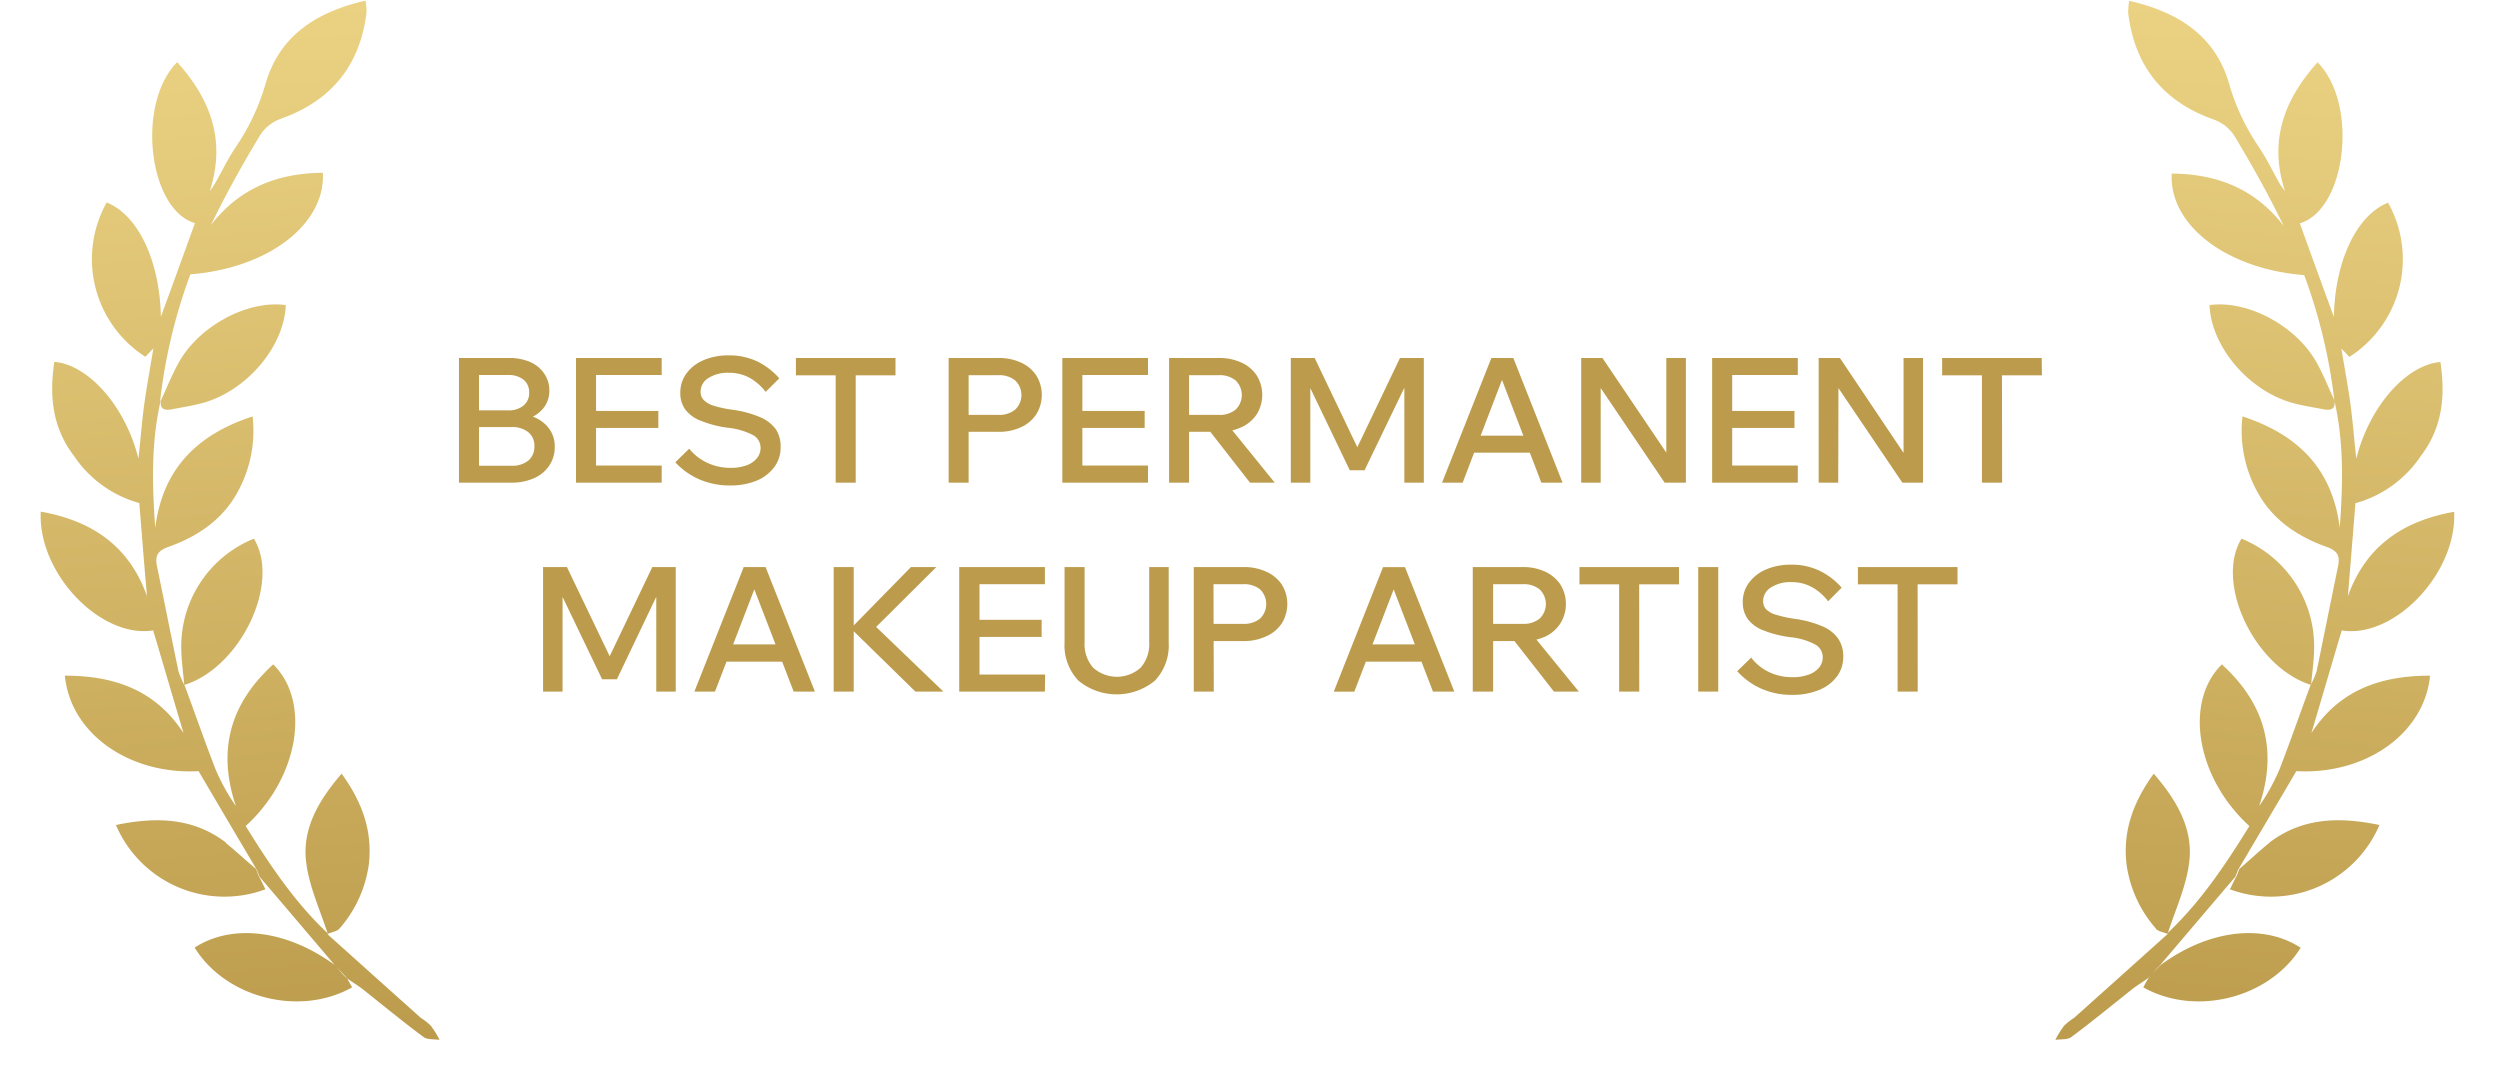 <?xml version="1.0" encoding="UTF-8"?> <svg xmlns="http://www.w3.org/2000/svg" xmlns:xlink="http://www.w3.org/1999/xlink" id="Layer_1" data-name="Layer 1" width="11.08cm" height="4.76cm" viewBox="0 0 314 135"><defs><linearGradient id="linear-gradient" x1="22.93" y1="133.43" x2="33.45" y2="2.85" gradientTransform="matrix(1, 0, 0, -1, 0, 135.28)" gradientUnits="userSpaceOnUse"><stop offset="0" stop-color="#ebd283"></stop><stop offset="1" stop-color="#bc9c4c"></stop></linearGradient><linearGradient id="linear-gradient-2" x1="290.45" y1="133.43" x2="279.93" y2="2.86" xlink:href="#linear-gradient"></linearGradient></defs><title>Makeup</title><path d="M20.08,50.34c-1.21,5.23-1.08,10.53-.69,16,.92-7.23,5.06-11.65,12.24-14a15.94,15.94,0,0,1-1.93,9.59c-1.9,3.44-5,5.5-8.61,6.8-1.42.49-1.75,1.15-1.47,2.48.91,4.39,1.78,8.78,2.69,13.17a10.34,10.34,0,0,0,.78,1.79l0,0c1.31,3.52,2.54,7.08,3.89,10.55a25.23,25.23,0,0,0,2.55,4.6c-2.36-7-.74-12.87,4.69-17.81,4.79,4.71,3.2,14.27-3.46,20.32,3,4.85,6.17,9.61,10.39,13.56H41q5.88,5.28,11.77,10.55a7.72,7.72,0,0,1,1.27,1,12.51,12.51,0,0,1,1.09,1.77c-.7-.11-1.54,0-2-.35-2.6-1.93-5.12-4-7.63-6-.59-.46-1.27-.87-1.91-1.32s-1-1.14-1.59-1.68c-3.16-3.71-6.33-7.45-9.5-11.16l-.33-.85c-2.43-4.1-4.85-8.2-7.33-12.42-8.61.48-16.09-4.64-16.81-12,6.25,0,11.4,1.82,14.92,7.22-1.29-4.32-2.53-8.59-3.82-12.91C12.56,80.29,4.62,72.09,5,64.31c6.51,1.16,11.14,4.37,13.36,10.63C18,71,17.7,67.08,17.39,63.23a14.5,14.5,0,0,1-8.23-5.95c-2.73-3.57-3.09-7.58-2.45-11.8,4.44.4,9,5.8,10.57,12.16.25-2.21.41-4.46.71-6.67s.74-4.61,1.17-7.17c-.47.46-.75.78-1,1.05a14.57,14.57,0,0,1-4.87-19.4c3.94,1.58,6.67,7.3,6.81,14.36,1.48-4,2.88-7.9,4.28-11.76-5.83-1.72-7.42-15-2.23-20.24,4.23,4.71,6.15,9.9,4.09,16.22a12.17,12.17,0,0,0,.68-1c.87-1.5,1.6-3.07,2.59-4.54a27.82,27.82,0,0,0,3.76-8c1.74-6,6.38-9,12.56-10.41a8.75,8.75,0,0,1,.12,1.51C45.14,8.1,41.65,12.63,35.2,14.92a5.14,5.14,0,0,0-2.58,2c-2.23,3.68-4.32,7.43-6.23,11.37,3.61-4.67,8.38-6.53,14.07-6.57.35,6.46-6.87,12-16.65,12.76A67.44,67.44,0,0,0,20,50.43ZM23,86.11c7.1-2.17,12.2-12.82,8.79-18.4a14.61,14.61,0,0,0-9.13,13.67c0,1.6.26,3.22.39,4.81C23,86.15,23,86.11,23,86.11Zm1.34,33c3.93,6.34,13.2,8.71,19.79,5-.2-.41-.45-.81-.65-1.17-.51-.55-1-1.14-1.59-1.69C35.84,116.86,29,116.06,24.3,119.14Zm-4.22-68.8c-.18,1,.32,1.32,1.25,1.16,1.43-.28,2.87-.49,4.25-.89,5.51-1.67,10-7.17,10.18-12.23-4.8-.67-11,2.65-13.53,7.36-.82,1.5-1.46,3.11-2.19,4.68C20,50.39,20.08,50.34,20.08,50.34Zm8.16,55.6c-4.15-3.16-8.82-3.25-13.83-2.21a14.83,14.83,0,0,0,18.8,8.08c-.3-.56-.57-1.18-.87-1.7-.1-.28-.21-.57-.32-.86C30.78,108.17,29.57,107,28.24,105.94Zm14.27,10.81a15.42,15.42,0,0,0,3.68-8c.51-4.21-.81-7.89-3.41-11.47-2.94,3.39-5,7-4.45,11.18.37,3,1.76,6,2.73,9h-.12C41.48,117.17,42.2,117.11,42.51,116.75Z" fill="url(#linear-gradient)"></path><path d="M293.3,50.34c1.21,5.23,1.08,10.53.68,16-.91-7.23-5.05-11.65-12.23-14a15.94,15.94,0,0,0,1.93,9.59c1.9,3.44,5,5.5,8.61,6.8,1.42.49,1.75,1.15,1.47,2.48-.91,4.39-1.78,8.78-2.69,13.17a11.17,11.17,0,0,1-.78,1.79l0,0c-1.31,3.52-2.54,7.08-3.89,10.55a25.23,25.23,0,0,1-2.55,4.6c2.36-7,.73-12.87-4.69-17.81-4.79,4.71-3.21,14.27,3.46,20.32-3,4.85-6.17,9.61-10.39,13.56h.13q-5.88,5.28-11.77,10.55a7.72,7.72,0,0,0-1.27,1,12.51,12.51,0,0,0-1.09,1.77c.69-.11,1.54,0,2-.35,2.59-1.93,5.12-4,7.63-6,.59-.46,1.27-.87,1.9-1.32s1-1.14,1.6-1.68c3.16-3.71,6.33-7.45,9.5-11.16l.33-.85c2.42-4.1,4.85-8.2,7.33-12.42,8.61.48,16.09-4.64,16.81-12-6.25,0-11.41,1.82-14.92,7.22,1.29-4.32,2.53-8.59,3.82-12.91,6.55,1.07,14.49-7.13,14.13-14.91-6.51,1.16-11.14,4.37-13.36,10.63.32-3.93.64-7.86.95-11.71a14.5,14.5,0,0,0,8.23-5.95c2.73-3.57,3.09-7.58,2.45-11.8-4.44.4-9,5.8-10.57,12.16-.25-2.21-.42-4.46-.71-6.67s-.74-4.61-1.17-7.17c.47.46.75.78,1,1.05a14.57,14.57,0,0,0,4.87-19.4c-3.94,1.58-6.67,7.3-6.81,14.36-1.48-4-2.88-7.9-4.28-11.76,5.83-1.72,7.42-15,2.23-20.24-4.23,4.71-6.15,9.9-4.09,16.22-.23-.36-.5-.67-.69-1-.86-1.5-1.59-3.07-2.58-4.54a27.56,27.56,0,0,1-3.76-8c-1.74-6-6.38-9-12.56-10.41a10,10,0,0,0-.13,1.51c.8,6.59,4.29,11.12,10.74,13.41a5.14,5.14,0,0,1,2.58,2c2.22,3.68,4.32,7.43,6.23,11.37-3.61-4.67-8.38-6.53-14.07-6.57-.35,6.46,6.87,12,16.65,12.76a67.93,67.93,0,0,1,3.81,15.93Zm-2.88,35.77c-7.1-2.17-12.2-12.82-8.79-18.4a14.63,14.63,0,0,1,9.13,13.67c0,1.6-.26,3.22-.39,4.81C290.37,86.15,290.42,86.11,290.42,86.11Zm-1.34,33c-3.93,6.34-13.2,8.71-19.79,5,.2-.41.44-.81.65-1.17.51-.55,1-1.14,1.59-1.69C277.54,116.86,284.36,116.06,289.08,119.14Zm4.22-68.8c.18,1-.32,1.32-1.25,1.16-1.43-.28-2.87-.49-4.25-.89-5.51-1.67-10-7.17-10.19-12.23,4.81-.67,11,2.65,13.54,7.36.82,1.5,1.46,3.11,2.19,4.68C293.39,50.39,293.3,50.34,293.3,50.34Zm-8.16,55.6c4.15-3.16,8.82-3.25,13.83-2.21a14.83,14.83,0,0,1-18.8,8.08c.3-.56.56-1.18.86-1.7l.33-.86C282.6,108.17,283.81,107,285.14,105.94Zm-14.27,10.81a15.42,15.42,0,0,1-3.68-8c-.52-4.21.81-7.89,3.41-11.47,2.94,3.39,5,7,4.45,11.18-.37,3-1.76,6-2.73,9h.12C271.9,117.17,271.18,117.11,270.87,116.75Z" fill="url(#linear-gradient-2)"></path><path d="M57.57,60.67V45h6.28a6.51,6.51,0,0,1,2.68.51A4.07,4.07,0,0,1,68.31,47a3.74,3.74,0,0,1,.62,2.14,3.52,3.52,0,0,1-.62,2,4.1,4.1,0,0,1-1.78,1.38,6.86,6.86,0,0,1-2.68.49H60.31v-1.1h3.85a7.28,7.28,0,0,1,2.87.53,4.38,4.38,0,0,1,1.9,1.48,3.76,3.76,0,0,1,.68,2.24,4.16,4.16,0,0,1-.68,2.35A4.43,4.43,0,0,1,67,60.11a6.93,6.93,0,0,1-2.87.56Zm2.52-2.13h4.07a3.19,3.19,0,0,0,2.12-.64,2.24,2.24,0,0,0,.77-1.81,2.17,2.17,0,0,0-.77-1.77,3.25,3.25,0,0,0-2.12-.64H59.87v-2.1h3.87a2.9,2.9,0,0,0,1.94-.6,2,2,0,0,0,.71-1.65,2,2,0,0,0-.71-1.61,3,3,0,0,0-1.94-.58H60.09Z" fill="#bc9c4c"></path><path d="M83.05,60.67H72.28V45H83.05v2.14H74.8V58.52h8.25Zm-.42-6.88h-8V51.65h8Z" fill="#bc9c4c"></path><path d="M84.76,58.11l1.75-1.71a6.23,6.23,0,0,0,1.41,1.29,6.82,6.82,0,0,0,1.77.83,7,7,0,0,0,2,.29,5.88,5.88,0,0,0,2-.31A3,3,0,0,0,95,57.62a2,2,0,0,0,.48-1.31,1.82,1.82,0,0,0-.91-1.6,8.88,8.88,0,0,0-3.18-.94A13.59,13.59,0,0,1,88,52.9,4.31,4.31,0,0,1,86,51.45a3.48,3.48,0,0,1-.61-2.06,4.05,4.05,0,0,1,.78-2.46,5.11,5.11,0,0,1,2.15-1.66,7.71,7.71,0,0,1,3.14-.6,8.15,8.15,0,0,1,3.64.78,8.71,8.71,0,0,1,2.73,2.11l-1.71,1.7a6.67,6.67,0,0,0-2-1.76,5.32,5.32,0,0,0-2.64-.64,4.48,4.48,0,0,0-2.54.65,2,2,0,0,0-1,1.75,1.41,1.41,0,0,0,.38,1A2.86,2.86,0,0,0,89.6,51a14.24,14.24,0,0,0,2.31.5,13.52,13.52,0,0,1,3.52.94,4.7,4.7,0,0,1,2,1.56A3.94,3.94,0,0,1,98,56.2a4.11,4.11,0,0,1-.81,2.53A5.26,5.26,0,0,1,95,60.41a8.49,8.49,0,0,1-3.33.61,9.49,9.49,0,0,1-3.94-.79A9.05,9.05,0,0,1,84.76,58.11Z" fill="#bc9c4c"></path><path d="M112.44,47.18H99.92V45h12.52Zm-5,13.49h-2.52V47h2.52Z" fill="#bc9c4c"></path><path d="M121.63,60.67h-2.51V45h6.26a6.49,6.49,0,0,1,2.84.58,4.5,4.5,0,0,1,1.92,1.62,4.64,4.64,0,0,1,0,4.87,4.59,4.59,0,0,1-1.92,1.63,6.63,6.63,0,0,1-2.84.58h-4V52.15h4a3.11,3.11,0,0,0,2.11-.67,2.53,2.53,0,0,0,0-3.65,3.11,3.11,0,0,0-2.11-.67h-3.75Z" fill="#bc9c4c"></path><path d="M144.18,60.67H133.41V45h10.77v2.14h-8.25V58.52h8.25Zm-.42-6.88h-8V51.65h8Z" fill="#bc9c4c"></path><path d="M149.34,60.67h-2.51V45h6.26a6.52,6.52,0,0,1,2.84.58,4.5,4.5,0,0,1,1.92,1.62,4.64,4.64,0,0,1,0,4.87,4.59,4.59,0,0,1-1.92,1.63,6.67,6.67,0,0,1-2.84.58h-4V52.15h4a3.11,3.11,0,0,0,2.11-.67,2.55,2.55,0,0,0,0-3.65,3.11,3.11,0,0,0-2.11-.67h-3.75Zm10.77,0H157l-5.69-7.29h2.89Z" fill="#bc9c4c"></path><path d="M171.4,59.11h-1.86l-6.19-12.89,1.23,0V60.67h-2.45V45h3l5.94,12.43h-1.16L175.85,45h3V60.67h-2.45V46.18l1.23,0Z" fill="#bc9c4c"></path><path d="M196.29,60.67h-2.67l-5.36-14h.83l-5.36,14h-2.59L187.34,45h2.76Zm-3.11-3.77h-9V54.76h9Z" fill="#bc9c4c"></path><path d="M201.08,60.67h-2.45V45h2.67l8.89,13.17h-.86V45h2.46V60.67h-2.67l-8.91-13.18h.87Z" fill="#bc9c4c"></path><path d="M225.86,60.67H215.09V45h10.77v2.14h-8.25V58.52h8.25Zm-.42-6.88h-8.05V51.65h8.05Z" fill="#bc9c4c"></path><path d="M230.94,60.67h-2.46V45h2.67L240,58.19h-.85V45h2.45V60.67H239l-8.91-13.18h.88Z" fill="#bc9c4c"></path><path d="M256.54,47.18H244V45h12.52Zm-5,13.49H249V47h2.52Z" fill="#bc9c4c"></path><path d="M77.42,85.38H75.56L69.37,72.49l1.22,0V86.93H68.14V71.28h3L77.1,83.71H75.93l5.94-12.43h2.95V86.93H82.37V72.44l1.23,0Z" fill="#bc9c4c"></path><path d="M102.31,86.93H99.64L94.28,73h.83L89.75,86.93H87.16l6.2-15.65h2.75ZM99.2,83.17h-9V81h9Z" fill="#bc9c4c"></path><path d="M107.19,86.93h-2.52V71.28h2.52Zm11.27,0h-3.52l-8.3-8.12H107l7.38-7.53h3.19l-7.88,7.84V78.5Z" fill="#bc9c4c"></path><path d="M131.22,86.93H120.45V71.28h10.77v2.15H123V84.79h8.25Zm-.41-6.87h-8.06V77.91h8.06Z" fill="#bc9c4c"></path><path d="M146.78,71.28v9.48a6.42,6.42,0,0,1-1.74,4.8,7.56,7.56,0,0,1-9.6,0,6.43,6.43,0,0,1-1.75-4.8V71.28h2.52v9.48a4.43,4.43,0,0,0,1.06,3.15,4.46,4.46,0,0,0,6,0,4.48,4.48,0,0,0,1.06-3.15V71.28Z" fill="#bc9c4c"></path><path d="M152.45,86.93h-2.52V71.28h6.26a6.56,6.56,0,0,1,2.85.58A4.61,4.61,0,0,1,161,73.48a4.64,4.64,0,0,1,0,4.87A4.56,4.56,0,0,1,159,80a6.56,6.56,0,0,1-2.85.58h-4V78.42h4a3.19,3.19,0,0,0,2.12-.67,2.56,2.56,0,0,0,0-3.66,3.18,3.18,0,0,0-2.12-.66h-3.74Z" fill="#bc9c4c"></path><path d="M182.68,86.93H180L174.64,73h.84l-5.37,13.94h-2.58l6.19-15.65h2.76Zm-3.11-3.76h-9V81h9Z" fill="#bc9c4c"></path><path d="M187.56,86.93H185V71.28h6.26a6.56,6.56,0,0,1,2.85.58,4.68,4.68,0,0,1,1.91,1.62,4.64,4.64,0,0,1,0,4.87A4.62,4.62,0,0,1,194.15,80a6.56,6.56,0,0,1-2.85.58h-4V78.42h4a3.16,3.16,0,0,0,2.11-.67,2.54,2.54,0,0,0,0-3.66,3.15,3.15,0,0,0-2.11-.66h-3.74Zm10.77,0H195.2l-5.69-7.29h2.88Z" fill="#bc9c4c"></path><path d="M210.93,73.45H198.41V71.28h12.52Zm-5,13.48H203.4V73.23h2.52Z" fill="#bc9c4c"></path><path d="M215.86,86.93h-2.52V71.28h2.52Z" fill="#bc9c4c"></path><path d="M218.24,84.37,220,82.66A6,6,0,0,0,221.41,84a6.26,6.26,0,0,0,1.77.84,6.91,6.91,0,0,0,2,.28,5.64,5.64,0,0,0,2-.31,3,3,0,0,0,1.33-.87,2,2,0,0,0,.48-1.32,1.82,1.82,0,0,0-.91-1.59,8.55,8.55,0,0,0-3.18-.94,13.87,13.87,0,0,1-3.44-.88,4.34,4.34,0,0,1-1.92-1.44,3.57,3.57,0,0,1-.6-2.06,4,4,0,0,1,.78-2.46,5.16,5.16,0,0,1,2.14-1.67,7.78,7.78,0,0,1,3.14-.6,8,8,0,0,1,3.65.79,8.64,8.64,0,0,1,2.72,2.1l-1.7,1.71a6.46,6.46,0,0,0-2-1.76,5.26,5.26,0,0,0-2.63-.65,4.46,4.46,0,0,0-2.54.66,2,2,0,0,0-1,1.75,1.44,1.44,0,0,0,.37,1,2.91,2.91,0,0,0,1.24.69,15.24,15.24,0,0,0,2.31.51,13.33,13.33,0,0,1,3.51.94,4.56,4.56,0,0,1,2,1.55,3.9,3.9,0,0,1,.64,2.26,4.08,4.08,0,0,1-.81,2.52,5.18,5.18,0,0,1-2.26,1.69,8.59,8.59,0,0,1-3.32.6,9.3,9.3,0,0,1-3.94-.79A9.05,9.05,0,0,1,218.24,84.37Z" fill="#bc9c4c"></path><path d="M245.93,73.45H233.41V71.28h12.52Zm-5,13.48H238.4V73.23h2.52Z" fill="#bc9c4c"></path></svg> 